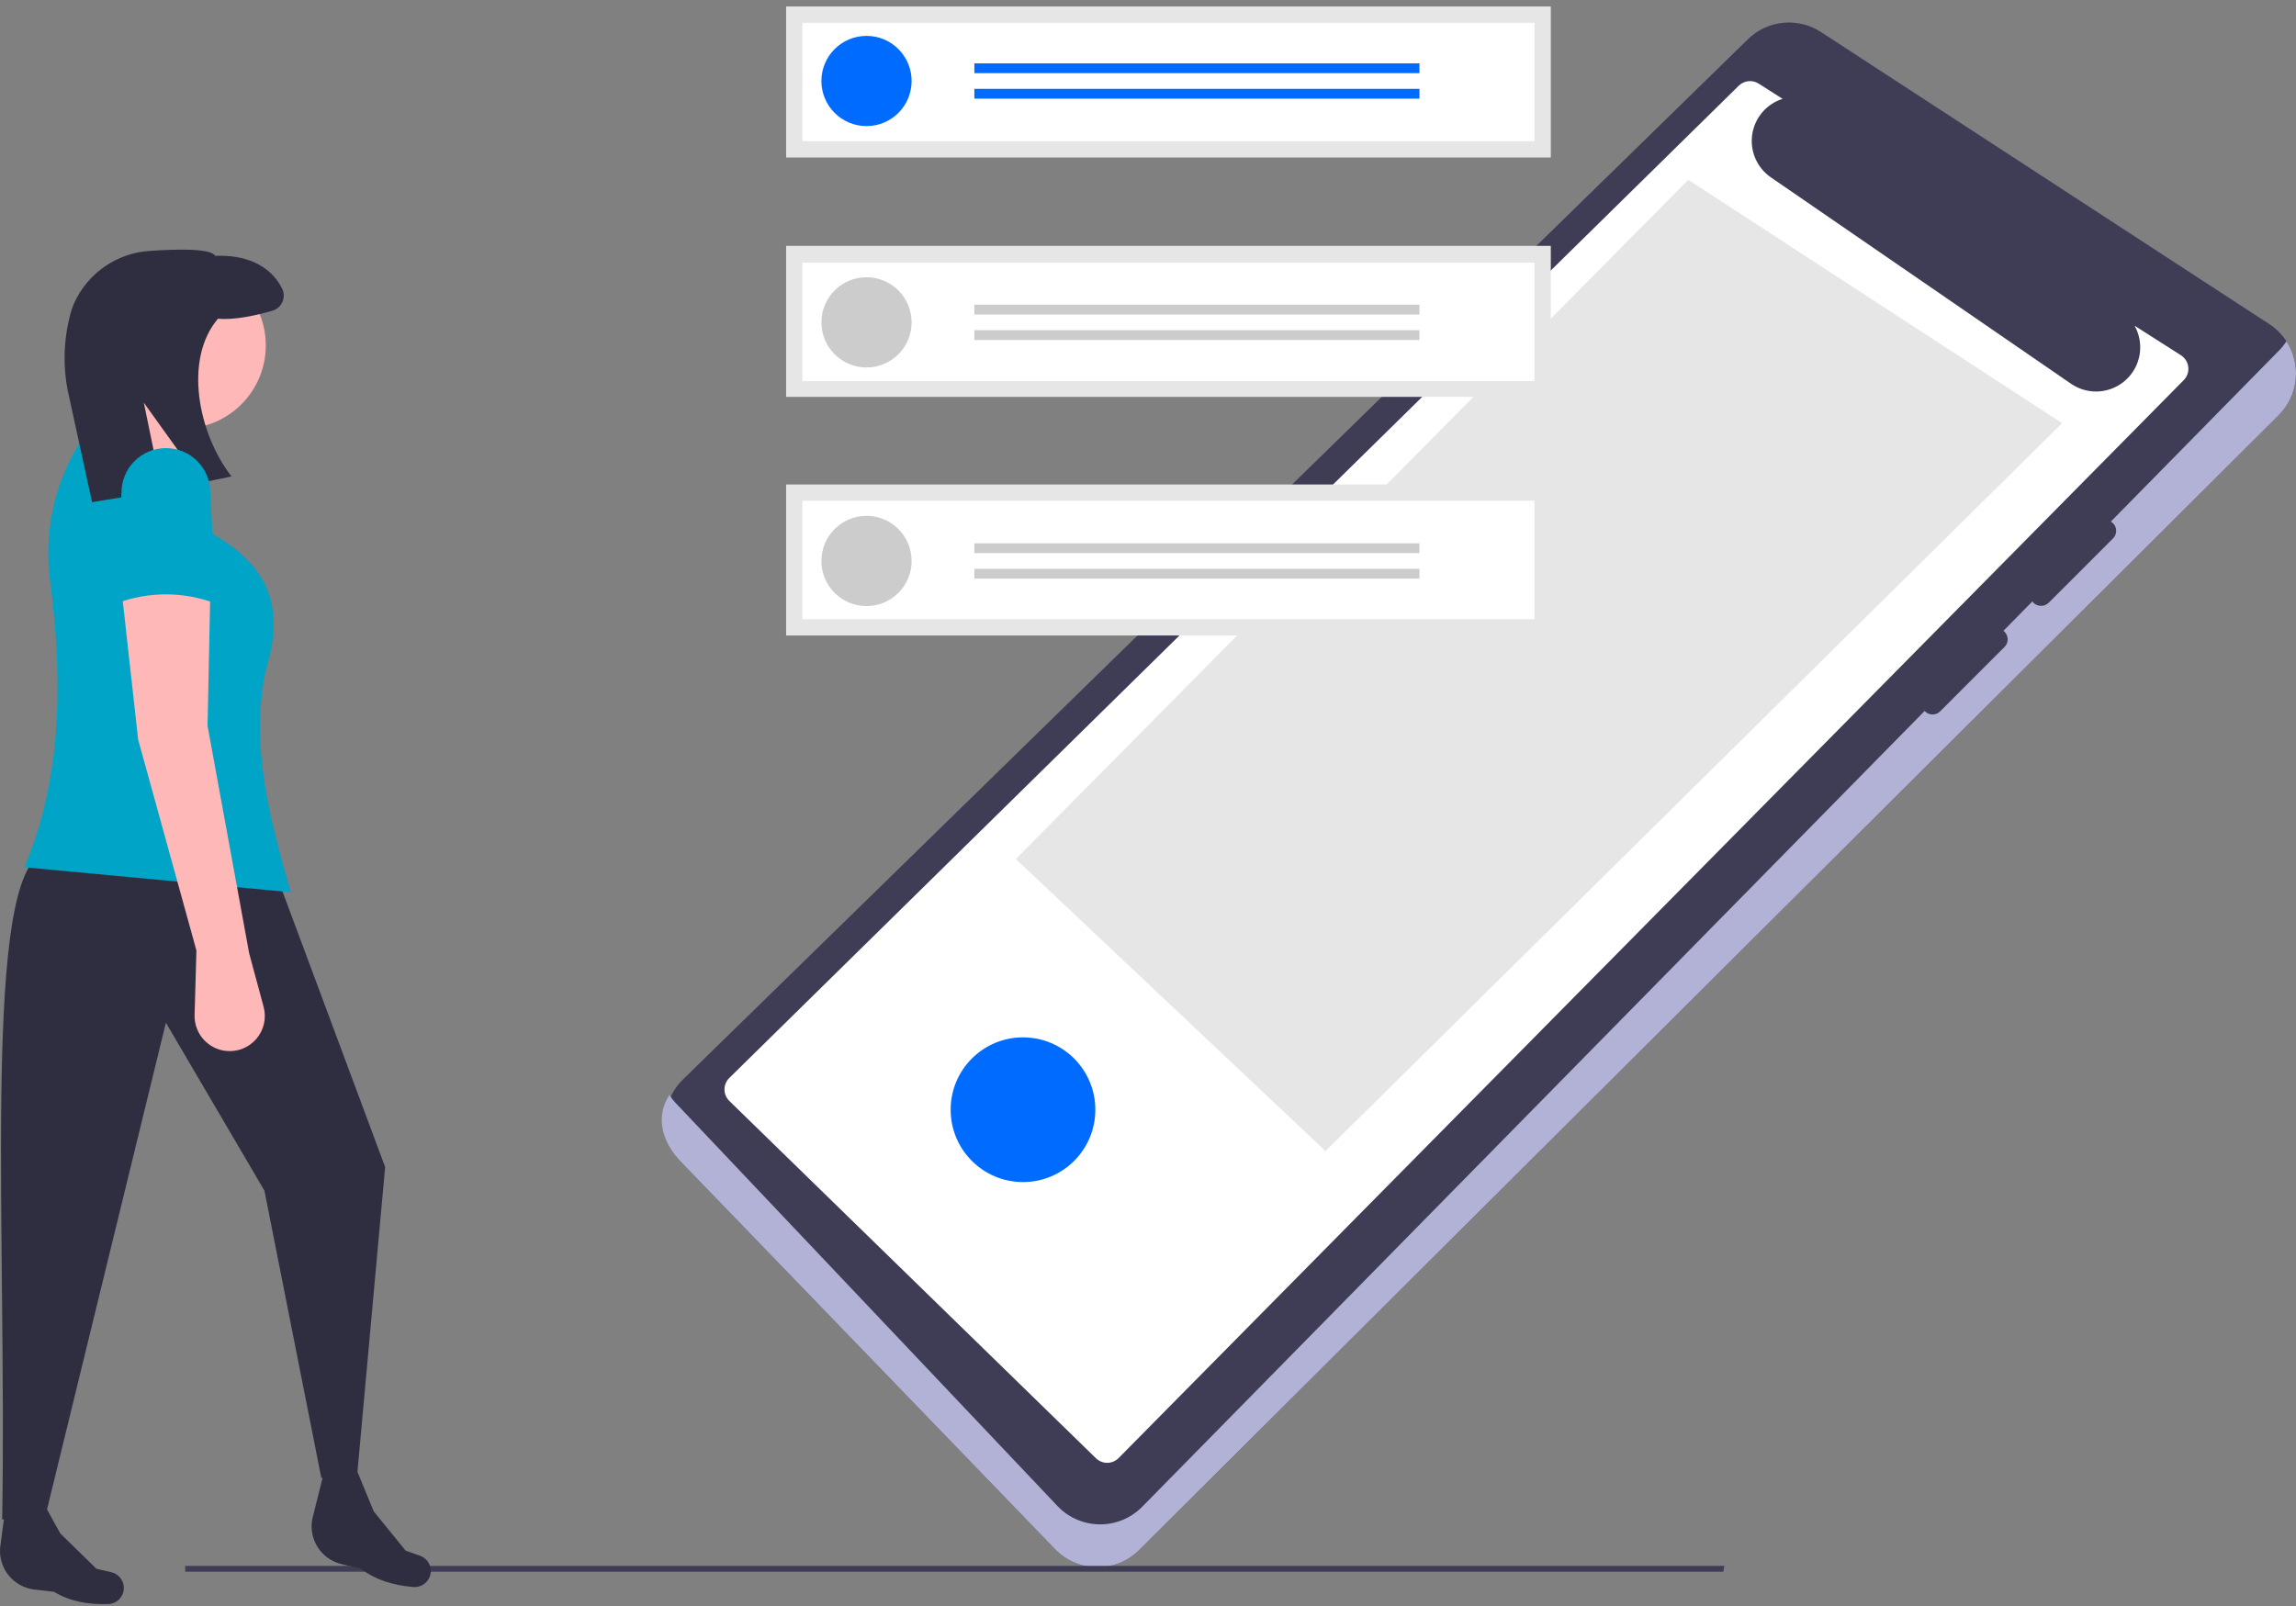 <svg width="273" height="191" viewBox="0 0 273 191" fill="none" xmlns="http://www.w3.org/2000/svg">
<rect x="0" y="0" width="273" height="191" fill="#808080" stroke="none"/>
<g clip-path="url(#clip0)">
<path d="M81.199 128.38C79.877 129.677 79.121 131.443 79.094 133.294C79.067 135.146 79.772 136.933 81.055 138.268L125.458 184.242C126.104 184.91 126.876 185.444 127.73 185.811C128.583 186.178 129.502 186.372 130.431 186.381C131.36 186.39 132.282 186.214 133.142 185.863C134.003 185.513 134.785 184.994 135.444 184.338L270.936 49.381C271.677 48.643 272.243 47.75 272.593 46.765C272.944 45.781 273.07 44.731 272.962 43.691C272.855 42.652 272.517 41.65 271.972 40.758C271.428 39.866 270.691 39.108 269.816 38.537L216.538 3.822C215.205 2.945 213.612 2.551 212.025 2.708C210.437 2.864 208.952 3.56 207.816 4.681L81.199 128.38Z" fill="#3F3D56"/>
<path d="M271.866 40.587C271.597 41 271.285 41.384 270.937 41.732L135.762 179.239C135.104 179.895 134.321 180.414 133.461 180.764C132.6 181.115 131.679 181.291 130.749 181.282C129.82 181.273 128.902 181.079 128.048 180.712C127.195 180.345 126.423 179.811 125.777 179.143L80.418 131.256C80.109 130.935 79.832 130.585 79.59 130.211C77.85 132.888 78.75 135.88 81.055 138.268L125.458 184.242C126.104 184.91 126.876 185.444 127.73 185.811C128.584 186.178 129.502 186.372 130.431 186.381C131.36 186.39 132.282 186.214 133.142 185.863C134.003 185.513 134.785 184.994 135.444 184.338L270.937 49.381C272.077 48.244 272.792 46.75 272.961 45.149C273.13 43.548 272.743 41.937 271.866 40.587Z" fill="#B1B2D5"/>
<path d="M259.32 42.25L253.807 38.733C254.387 39.769 254.601 40.97 254.412 42.142C254.223 43.314 253.643 44.388 252.766 45.188C251.889 45.988 250.767 46.468 249.583 46.549C248.399 46.63 247.223 46.307 246.245 45.634L210.565 21.094C209.754 20.537 209.116 19.764 208.723 18.861C208.33 17.959 208.199 16.965 208.343 15.991C208.488 15.018 208.903 14.105 209.541 13.356C210.18 12.607 211.015 12.053 211.953 11.756L209.113 9.944C208.744 9.709 208.306 9.607 207.872 9.656C207.437 9.705 207.033 9.901 206.725 10.212L86.695 128.215C86.516 128.397 86.374 128.612 86.28 128.849C86.185 129.085 86.139 129.338 86.143 129.593C86.148 129.848 86.203 130.1 86.306 130.333C86.409 130.566 86.558 130.776 86.743 130.951L130.335 173.443C130.697 173.784 131.176 173.97 131.673 173.963C132.17 173.957 132.644 173.757 132.996 173.406L259.642 45.217C259.845 45.015 260 44.769 260.095 44.499C260.19 44.229 260.224 43.941 260.193 43.656C260.162 43.371 260.068 43.097 259.917 42.854C259.765 42.611 259.562 42.404 259.32 42.25Z" fill="white"/>
<path d="M120.786 102.159L157.608 136.89L245.191 50.326L200.742 21.384L120.786 102.159Z" fill="#E6E6E6"/>
<path d="M241.786 71.689C242.029 71.921 242.352 72.05 242.688 72.05C243.023 72.05 243.346 71.921 243.589 71.689L251.248 64.027C251.486 63.788 251.62 63.464 251.62 63.126C251.62 62.788 251.486 62.464 251.248 62.225C251.005 61.993 250.682 61.864 250.347 61.864C250.011 61.864 249.688 61.993 249.446 62.225L241.786 69.887C241.548 70.126 241.414 70.45 241.414 70.788C241.414 71.126 241.548 71.45 241.786 71.689Z" fill="#3F3D56"/>
<path d="M228.884 84.597C229.123 84.835 229.448 84.969 229.785 84.969C230.123 84.969 230.447 84.835 230.686 84.597L238.346 76.935C238.584 76.695 238.718 76.371 238.717 76.034C238.717 75.696 238.583 75.372 238.344 75.133C238.105 74.894 237.782 74.76 237.444 74.76C237.106 74.759 236.782 74.893 236.543 75.132L228.884 82.794C228.646 83.033 228.512 83.357 228.512 83.695C228.512 84.033 228.646 84.357 228.884 84.597Z" fill="#3F3D56"/>
<path d="M121.636 140.576C126.387 140.576 130.238 136.723 130.238 131.971C130.238 127.218 126.387 123.366 121.636 123.366C116.886 123.366 113.035 127.218 113.035 131.971C113.035 136.723 116.886 140.576 121.636 140.576Z" fill="#006BFF"/>
<path d="M204.905 186.916H22.018V186.221H205.031L204.905 186.916Z" fill="#3F3D56"/>
<path d="M184.395 57.616H93.471V75.574H184.395V57.616Z" fill="#E6E6E6"/>
<path d="M184.395 29.239H93.471V47.198H184.395V29.239Z" fill="#E6E6E6"/>
<path d="M184.395 0.77H93.471V18.728H184.395V0.77Z" fill="#E6E6E6"/>
<path d="M95.41 16.789H182.457V2.709H95.41V16.789Z" fill="white"/>
<path d="M95.41 45.321H182.457V31.241H95.41V45.321Z" fill="white"/>
<path d="M95.41 73.635H182.457V59.555H95.41V73.635Z" fill="white"/>
<path d="M103.03 14.996C105.992 14.996 108.393 12.595 108.393 9.632C108.393 6.67 105.992 4.268 103.03 4.268C100.069 4.268 97.668 6.67 97.668 9.632C97.668 12.595 100.069 14.996 103.03 14.996Z" fill="#006BFF"/>
<path d="M168.775 7.533H115.853V8.699H168.775V7.533Z" fill="#006BFF"/>
<path d="M168.775 10.565H115.853V11.731H168.775V10.565Z" fill="#006BFF"/>
<path d="M103.03 43.7C105.992 43.7 108.393 41.298 108.393 38.335C108.393 35.373 105.992 32.971 103.03 32.971C100.069 32.971 97.668 35.373 97.668 38.335C97.668 41.298 100.069 43.7 103.03 43.7Z" fill="#CCCCCC"/>
<path d="M168.775 36.236H115.853V37.402H168.775V36.236Z" fill="#CCCCCC"/>
<path d="M168.775 39.268H115.853V40.434H168.775V39.268Z" fill="#CCCCCC"/>
<path d="M103.03 72.076C105.992 72.076 108.393 69.674 108.393 66.712C108.393 63.749 105.992 61.347 103.03 61.347C100.069 61.347 97.668 63.749 97.668 66.712C97.668 69.674 100.069 72.076 103.03 72.076Z" fill="#CCCCCC"/>
<path d="M168.775 64.613H115.853V65.779H168.775V64.613Z" fill="#CCCCCC"/>
<path d="M168.775 67.645H115.853V68.811H168.775V67.645Z" fill="#CCCCCC"/>
<path d="M4.078 189.031L6.424 189.306C8.277 190.424 10.451 190.844 12.86 190.759C13.196 190.749 13.524 190.651 13.81 190.475C14.097 190.299 14.333 190.052 14.495 189.756C14.635 189.498 14.713 189.21 14.724 188.916C14.735 188.621 14.678 188.329 14.557 188.06C14.437 187.791 14.255 187.554 14.028 187.367C13.801 187.18 13.534 187.048 13.247 186.981L11.465 186.566L7.164 182.358L4.569 177.661L0.801 178.093L0.016 184.06C-0.084 185.254 0.285 186.439 1.042 187.367C1.8 188.294 2.889 188.891 4.078 189.031Z" fill="#2F2E41"/>
<path d="M40.611 186.012L42.91 186.553C44.623 187.874 46.736 188.54 49.138 188.73C49.473 188.758 49.81 188.698 50.115 188.556C50.42 188.414 50.682 188.195 50.877 187.92C51.045 187.679 51.156 187.402 51.2 187.111C51.245 186.82 51.221 186.523 51.132 186.242C51.043 185.961 50.89 185.705 50.685 185.494C50.481 185.282 50.23 185.12 49.953 185.021L48.23 184.405L44.436 179.735L42.393 174.772H38.6L37.141 180.61C36.906 181.785 37.137 183.005 37.784 184.013C38.431 185.021 39.445 185.737 40.611 186.012Z" fill="#2F2E41"/>
<path d="M42.495 175.102L38.206 175.762L31.441 141.596L19.726 121.624L5.537 179.724L0.257 180.714C0.849 147.996 -2.041 106.805 4.547 101.817L33.256 105.118L45.795 138.79L42.495 175.102Z" fill="#2F2E41"/>
<path d="M21.706 50.979C27.173 50.979 31.605 46.545 31.605 41.076C31.605 35.606 27.173 31.172 21.706 31.172C16.238 31.172 11.806 35.606 11.806 41.076C11.806 46.545 16.238 50.979 21.706 50.979Z" fill="#FFB8B8"/>
<path d="M7.847 56.261L19.726 58.242L22.696 47.678L14.117 45.037L7.847 56.261Z" fill="#FFB8B8"/>
<path d="M2.897 103.137L34.576 106.108C32.036 97.274 29.709 88.471 31.606 79.699C34.014 71.868 31.69 67.211 25.336 63.523L21.046 53.95L9.497 52.63C6.438 57.549 5.187 63.38 5.958 69.122C7.604 81.608 7.159 93.194 2.897 103.137Z" fill="#00A4C6"/>
<path d="M17.813 29.837C21.194 29.603 25.103 29.538 25.593 30.429C29.094 30.266 32.143 31.487 33.549 34.331C33.669 34.577 33.734 34.846 33.739 35.12C33.744 35.394 33.688 35.666 33.577 35.916C33.465 36.166 33.3 36.389 33.093 36.568C32.886 36.747 32.643 36.879 32.379 36.954C30.603 37.467 27.896 38.1 25.921 37.898C21.819 42.723 23.545 51.523 27.526 56.663L23.928 57.401L17.101 47.889L19.255 58.359L10.946 59.719L8.048 46.413C7.439 43.255 7.591 39.996 8.493 36.909C8.589 36.597 8.706 36.292 8.841 35.995C9.641 34.254 10.898 32.761 12.478 31.677C14.057 30.593 15.901 29.957 17.813 29.837Z" fill="#2F2E41"/>
<path d="M23.356 113.041L23.137 120.705C23.107 121.761 23.478 122.79 24.176 123.583C24.873 124.377 25.846 124.877 26.897 124.982C27.57 125.049 28.25 124.952 28.877 124.698C29.505 124.445 30.061 124.043 30.499 123.526C30.936 123.01 31.242 122.395 31.389 121.735C31.537 121.074 31.522 120.387 31.345 119.734L29.626 113.371L24.676 86.302L25.006 70.456L14.447 70.126L16.427 87.952L23.356 113.041Z" fill="#FFB8B8"/>
<path d="M13.786 71.776C17.612 70.319 21.84 70.319 25.666 71.776L25.006 58.572C25.006 57.171 24.45 55.828 23.459 54.837C22.469 53.847 21.127 53.29 19.726 53.29C18.326 53.29 16.983 53.847 15.993 54.837C15.003 55.828 14.446 57.171 14.446 58.572L13.786 71.776Z" fill="#00A4C6"/>
</g>
<defs>
<clipPath id="clip0">
<rect width="273" height="190" fill="white" transform="translate(0 0.77)"/>
</clipPath>
</defs>
</svg>

